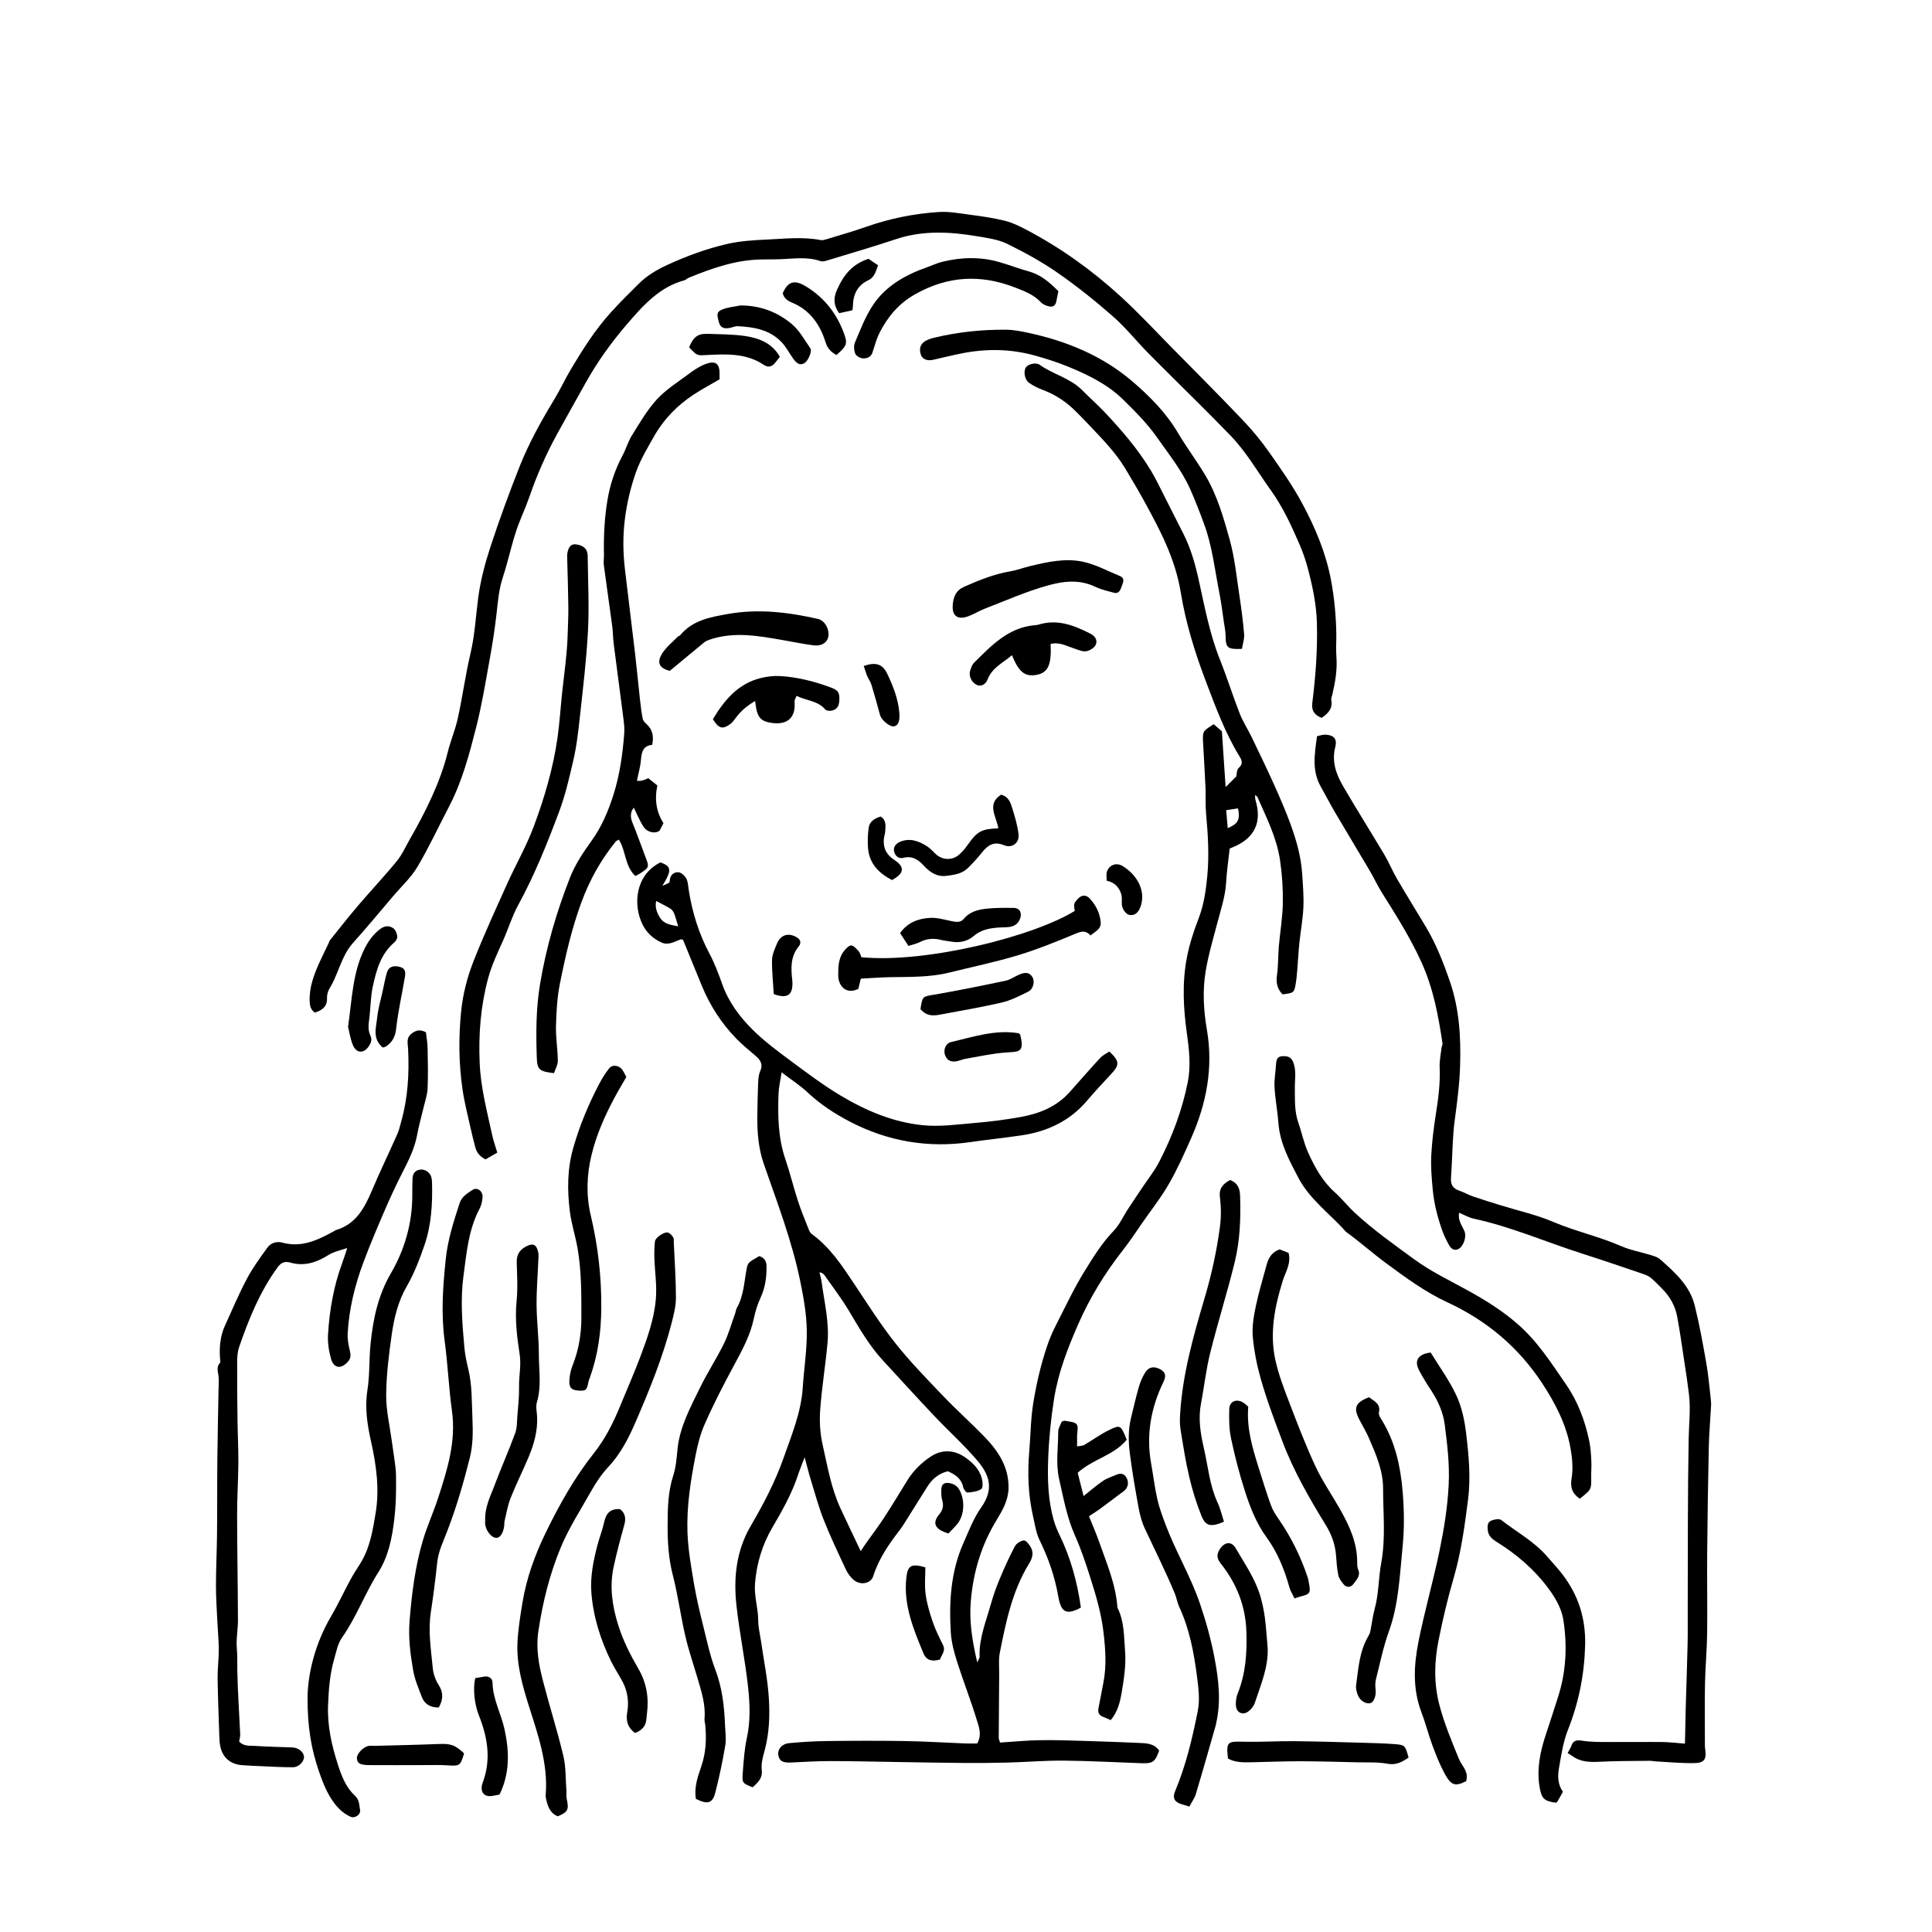 <?xml version="1.0" encoding="UTF-8"?><svg id="Warstwa_1" xmlns="http://www.w3.org/2000/svg" viewBox="0 0 432 432"><defs><style>.cls-1{stroke-width:0px;}</style></defs><path class="cls-1" d="m218.51,371.73c.32-.73.54-1,.53-1.26-.16-4.14,1.44-7.91,2.52-11.79.53-1.9,1.2-3.77,1.96-5.59,1.03-2.48,2.14-4.93,3.39-7.3.35-.66,1.31-1.29,2.03-1.34.49-.04,1.18.89,1.55,1.52.72,1.24.32,2.52-.37,3.63-3.79,6.15-5.2,13.09-6.57,20.02-.3,1.52-.11,3.14-.13,4.72-.04,4.74-.08,9.48-.1,14.22,0,.29.15.58.29,1.08,3-.19,5.98-.49,8.97-.53,3.5-.06,7,.08,10.5.18,3.88.11,7.77.27,11.65.43,1.68.07,3.38.13,4.46,1.73-.92,2.52-1.41,2.89-3.9,2.81-5.81-.2-11.62-.53-17.43-.58-4.13-.04-8.26.32-12.39.43-3.38.09-6.77.12-10.16.09-5.08-.04-10.16-.14-15.24-.22-4.78-.07-9.57-.2-14.35-.2-2.94,0-5.88.18-8.82.32-1.9.09-2.66-.33-2.87-1.7-.19-1.25.77-2.47,2.42-2.63,2.85-.27,5.72-.44,8.58-.47,5.73-.07,11.47-.09,17.2,0,4.53.07,9.06.36,13.6.54.93.04,1.87,0,2.69,0,1.1-2.01.35-3.76-.13-5.33-1.31-4.32-2.98-8.53-4.35-12.84-.69-2.17-1.31-4.44-1.44-6.7-.41-6.79,0-13.56,2.8-19.88,1.2-2.7,2.23-5.49,3.98-7.99,2.5-3.57,2.43-6.65-.77-10.43-3.01-3.55-6.51-6.68-9.72-10.08-3.88-4.1-7.67-8.28-11.5-12.43-3.08-3.34-5.3-7.26-7.61-11.13-1.63-2.72-3.58-5.25-5.4-7.86-.21-.31-.49-.57-1.15-.69.16.71.38,1.41.48,2.12.6,4.54,1.75,9.05,1.33,13.67-.46,5.04-1.29,10.05-1.65,15.1-.18,2.58,0,5.28.58,7.8,1.07,4.71,1.87,9.52,3.9,13.96,1.45,3.16,2.98,6.29,4.59,9.7.52-.77.87-1.33,1.26-1.87,1.33-1.88,2.73-3.7,3.98-5.63,1.78-2.73,3.46-5.52,5.17-8.29,1.36-2.2,3.16-3.98,5.31-5.39,2.44-1.6,5.2-1.47,7.59.19,1.74,1.21,3.21,2.64,3.77,4.72.21.77.29,2.11-.12,2.39-.84.57-2.04.7-3.11.78-.29.02-.84-.74-.94-1.21-.41-1.97-1.85-2.84-3.42-3.55-2.04.5-3.48,1.7-4.54,3.37-1.49,2.34-2.95,4.71-4.43,7.06-.59.93-1.15,1.89-1.82,2.76-2.44,3.15-4.67,6.4-5.9,10.27-.54,1.71-2.92,2.11-4.41.81-.7-.61-1.3-1.44-1.7-2.28-1.72-3.67-3.46-7.33-4.95-11.09-1.16-2.92-1.97-5.97-2.9-8.98-.46-1.48-.82-2.98-1.38-5.04-.64,1.7-1.11,2.82-1.49,3.98-1.37,4.17-3.52,7.94-5.72,11.71-2.26,3.87-3.54,8.05-3.89,12.58-.22,2.81.71,5.43.72,8.18,0,1.57.4,3.14.63,4.71.6,4.15,1.45,8.28,1.73,12.44.27,4.02.14,8.09-.95,12.06-.38,1.37-.78,2.85-.62,4.22.23,1.95-.91,2.86-2.03,3.92-2.27-.89-2.4-.97-2.21-3.33.2-2.56.35-5.15.9-7.64.83-3.8.7-7.62.29-11.38-.66-6.14-1.94-12.22-2.61-18.36-.67-6.17-.05-12.19,3.2-17.75,2.84-4.86,5.47-9.87,7.34-15.19,1.81-5.13,3.93-10.2,4.29-15.75.28-4.27.97-8.55.9-12.81-.06-3.71-.74-7.44-1.49-11.09-1.85-8.95-5.13-17.48-8.12-26.09-1.17-3.37-1.49-6.98-1.45-10.57.03-2.55.08-5.09.19-7.64.04-.86.11-1.78.46-2.55.7-1.57,0-2.53-1.11-3.48-1.45-1.23-2.93-2.44-4.25-3.8-3.35-3.44-5.91-7.43-7.73-11.88-1.4-3.42-2.8-6.83-4.17-10.19-.27-.05-.43-.14-.55-.1-1.4.51-2.75,1.41-4.33.67-1.87-.87-3.32-2.23-4.21-4.07-2.07-4.29-1.69-10.91,4.02-13.82,2.48.87,2.62,1.73.45,5.24.79-.36,1.23-.46,1.51-.73.19-.18.14-.6.21-.91.25-1.04,1.15-1.51,1.97-1.38.63.1,1.36.81,1.68,1.43.38.75.39,1.7.53,2.56.79,4.98,2.25,9.73,4.64,14.21,1.15,2.17,2.03,4.5,2.85,6.82,1.42,4,3.91,7.32,6.84,10.22,2.64,2.62,5.69,4.85,8.69,7.08,3.57,2.65,7.15,5.34,10.97,7.62,5.63,3.36,11.7,5.93,18.26,6.6,3.76.39,7.63-.14,11.43-.47,3.56-.3,7.12-.74,10.64-1.38,4.13-.75,7.95-2.3,10.85-5.55,2.27-2.55,4.51-5.13,6.83-7.64.56-.61,1.38-.98,2.04-1.44,2.3,2.14,2.33,2.99.43,5.02-1.84,1.97-3.68,3.94-5.42,5.99-3.85,4.54-8.85,6.88-14.62,7.74-3.78.56-7.59.95-11.37,1.5-9.53,1.4-18.58-.15-27.07-4.58-3.34-1.75-6.54-3.82-9.34-6.45-1.71-1.6-3.71-2.89-5.89-4.56-.28,1.89-.64,3.35-.69,4.83-.17,4.93-.1,9.83,1.53,14.59,1.05,3.08,1.81,6.26,2.82,9.36.71,2.18,1.6,4.31,2.44,6.44.14.35.37.73.66.95,4.07,2.95,6.76,7.06,9.49,11.16,2.99,4.49,5.88,9.06,9.22,13.28,3.25,4.1,6.93,7.87,10.55,11.66,3.07,3.22,6.41,6.18,9.5,9.39,3.03,3.16,5.33,6.73,5.22,11.39-.07,2.67-1.34,4.89-2.65,7.03-3.41,5.59-5.22,11.59-5.78,18.13-.39,4.53.29,8.82,1.43,13.71Zm-66.87-164.6c-.35-1.15-.58-2.08-.93-2.95-.16-.4-.49-.81-.86-1.03-.99-.61-2.04-1.11-3.13-1.69-.28,1.34.08,2.48.83,3.69.94,1.51,2.38,1.64,4.09,1.98Z"/><path class="cls-1" d="m295.5,160.5q-2.37-.89-2.08-3.21c.75-6,1.21-12.02,1.04-18.07-.12-4.15-.98-8.18-2.04-12.17-.47-1.75-1.05-3.49-1.77-5.15-1.83-4.22-3.72-8.4-6.43-12.19-2.97-4.14-5.5-8.6-9.06-12.3-2.42-2.52-4.9-4.98-7.37-7.45-3.66-3.66-7.36-7.27-10.99-10.95-2.68-2.72-5.08-5.75-7.94-8.26-3.94-3.46-8.06-6.75-12.36-9.74-3.56-2.48-7.42-4.59-11.32-6.5-2.02-.98-4.41-1.3-6.67-1.68-6.09-1.02-12.16-1.36-18.18.65-5.12,1.71-10.31,3.21-15.47,4.79-.44.13-.98.26-1.38.12-2.95-1.03-5.95-.54-8.95-.43-1.49.06-2.98.02-4.47.06-5.66.13-10.89,1.97-16.04,4.08-.37.15-.67.49-1.04.59-5.56,1.51-9.18,5.62-12.71,9.71-3.52,4.09-6.69,8.48-9.33,13.22-2.1,3.78-4.24,7.55-6.32,11.34-2.48,4.52-4.56,9.22-6.24,14.11-.87,2.53-2.05,4.96-2.91,7.49-.83,2.47-1.43,5.03-2.14,7.54-.28.99-.55,1.97-.88,2.94-.91,2.71-1.12,5.52-1.44,8.33-.4,3.54-.97,7.07-1.61,10.58-.89,4.91-1.7,9.86-2.93,14.69-1.55,6.05-3.14,12.12-6.07,17.72-2.35,4.49-4.48,9.11-7.06,13.46-1.43,2.41-3.58,4.38-5.42,6.54-2.97,3.49-5.89,7.04-8.96,10.44-1.76,1.95-2.58,4.31-3.55,6.64-.46,1.1-.9,2.23-1.53,3.24-.53.84-.79,1.62-.76,2.64.04,1.78-1.16,2.63-2.72,3.1-.93-.64-1.12-1.5-1.16-2.51-.12-3.22,1-6.1,2.3-8.94.63-1.37,1.3-2.73,1.95-4.09.1-.22.15-.47.29-.65,2.08-2.58,4.11-5.19,6.26-7.71,2.88-3.37,5.93-6.6,8.73-10.03,1.19-1.46,1.96-3.26,2.91-4.91,3.44-5.99,6.77-12.66,8.4-19.26.64-2.62,1.73-5.14,2.3-7.77,1.05-4.8,1.7-9.69,2.83-14.47.97-4.12,1.17-8.29,1.72-12.44.51-3.82,1.51-7.63,2.71-11.3,2-6.09,4.2-12.11,6.56-18.07,2.08-5.24,4.83-10.17,7.76-15,1.32-2.17,2.37-4.5,3.68-6.68,2.66-4.46,5.43-8.86,8.93-12.72,2.02-2.23,4.15-4.35,6.29-6.46,1.82-1.8,3.97-3.08,6.32-4.16,4.35-2,8.82-3.65,13.46-4.71,2.84-.65,5.81-.84,8.73-.97,4.04-.18,8.1-.67,12.14.11.37.07.8-.03,1.17-.15,3.05-.93,6.12-1.8,9.12-2.86,5.21-1.82,10.57-2.9,16.04-3.26,2.35-.16,4.75.3,7.11.61,2.6.35,5.22.71,7.77,1.35,1.68.42,3.29,1.22,4.83,2.03,7.63,4.02,14.61,9.02,20.96,14.82,4.04,3.69,7.77,7.71,11.61,11.61,5.26,5.33,10.54,10.62,15.7,16.04,2.14,2.24,4.14,4.65,5.92,7.18,2.65,3.77,5.33,7.57,7.5,11.63,2.87,5.36,5.23,10.93,6.38,17.05.74,3.94,1.1,7.84,1.18,11.8.04,1.77-.12,3.54.02,5.32.23,2.88-.26,5.71-.92,8.51-.09.39-.29.81-.22,1.17.35,1.87-.66,2.98-2.18,4Z"/><path class="cls-1" d="m241.7,359.46c-3.37,1.82-4.46.95-5.06-2.46-.78-4.45-2.2-8.58-4.18-12.61-.79-1.6-1.04-3.48-1.45-5.25-1.11-4.84-1.28-9.71-.86-14.67.3-3.55.31-7.12.88-10.67.7-4.34,1.68-8.59,3.08-12.75.53-1.58,1.18-3.13,1.94-4.61,2.12-4.15,4.1-8.4,6.55-12.35,1.9-3.07,3.82-6.18,6.39-8.84,1.35-1.39,2.16-3.29,3.25-4.94,1.08-1.66,2.2-3.29,3.3-4.94,1.23-1.84,2.63-3.59,3.64-5.55,2.92-5.64,5.15-11.57,6.4-17.81.71-3.54.34-7.15-.16-10.69-.81-5.71-1.13-11.44-.05-17.12.57-3.03,1.55-6.01,2.66-8.89,1.19-3.09,1.62-6.29,1.93-9.52.43-4.61.15-9.21-.28-13.82-.18-1.98-.04-3.98-.13-5.97-.15-3.33-.37-6.66-.54-10-.12-2.49-.1-2.49,2.38-4.07.66.58,1.36,1.19,1.83,1.6.29,4.28.55,8.28.83,12.46.82-.82,1.5-1.5,2.4-2.39.1-.42.04-1.45.51-1.87,1.12-.98.69-1.8.13-2.71-3.16-5.17-5.23-10.84-7.38-16.46-2.49-6.53-4.58-13.24-5.7-20.14-1.23-7.56-4.72-14.11-8.33-20.66-1.3-2.37-2.69-4.69-4.08-7.01-2.14-3.56-5.05-6.5-7.87-9.5-.98-1.04-1.99-2.06-2.99-3.08-2.15-2.19-4.61-3.88-7.5-4.96-1.11-.41-2.21-.94-3.17-1.63-1-.72-1.25-2.59-.67-3.46.46-.68,2.23-1.16,3.06-.56,3.02,2.15,6.82,2.97,9.51,5.68,1.67,1.69,3.46,3.26,5.08,4.98,3.82,4.05,7.44,8.26,10.32,13.05.49.81.94,1.65,1.38,2.5,1.93,3.8,3.83,7.62,5.77,11.41,1.72,3.35,2.73,6.92,3.53,10.57,1.32,5.97,2.43,11.99,4.72,17.72,1.59,3.98,2.87,8.09,4.43,12.08.72,1.84,1.83,3.52,2.69,5.31,1.68,3.49,3.37,6.98,4.96,10.51,1.33,2.95,2.62,5.93,3.73,8.96,1.3,3.57,2.34,7.24,2.59,11.07.16,2.49.38,5,.27,7.49-.12,2.67-.63,5.31-.9,7.97-.21,2.04-.31,4.09-.48,6.13-.08.94-.15,1.88-.31,2.81-.38,2.21-.4,2.21-2.97,2.54-1.16-1.18-1.5-2.54-1.25-4.27.31-2.1.23-4.26.41-6.39.28-3.22.84-6.42.9-9.64.06-3.22-.15-6.49-.62-9.68-.74-5.04-3.05-9.58-5.08-14.19-.05-.12-.25-.18-.53-.38.05.48.04.85.14,1.18,1.43,4.78-.15,8.29-4.65,10.28-.36.16-.73.32-1.14.49-.27,2.49-.65,4.99-.79,7.49-.17,3.19-1.2,6.16-1.99,9.2-.94,3.59-2.01,7.18-2.61,10.84-.7,4.32-.45,8.68.3,13.03,1.45,8.42-.1,16.46-3.52,24.18-1.53,3.46-3.08,6.94-4.97,10.22-1.73,3.02-3.91,5.79-5.91,8.66-1.44,2.07-2.83,4.2-4.39,6.18-4.02,5.13-7.42,10.67-10.01,16.6-2.34,5.35-4.46,10.79-5.39,16.71-.7,4.49-1.15,8.99-1.31,13.48-.16,4.5-.02,9.08,1.22,13.5.34,1.22.84,2.4,1.39,3.54,2.44,5.06,3.91,10.38,4.7,16.05Zm35.12-178.71c-.8.12-1.61.25-2.64.4.12,1.42.23,2.67.34,4.01,2.33-.93,2.82-1.91,2.3-4.42Z"/><path class="cls-1" d="m326.27,271.17c-.35,1.72.67,2.87,1.2,4.16.52,1.25-.28,3.54-1.49,4.01-.95.37-1.56-.21-1.96-.92-.58-1.04-1.12-2.12-1.52-3.23-1.06-2.99-1.85-6.06-2.14-9.22-.23-2.5-.45-5.03-.33-7.52.15-3.12.55-6.23,1.03-9.32.54-3.45,1.01-6.89.85-10.4-.07-1.49.26-3,.43-4.49.03-.31.25-.62.21-.91-.92-6.19-2.06-12.31-4.67-18.09-2.49-5.51-5.71-10.59-8.91-15.68-.97-1.54-1.72-3.22-2.65-4.79-2.57-4.36-5.19-8.69-7.76-13.05-1.13-1.92-2.14-3.9-3.24-5.84-2.04-3.59-1.36-7.35-.83-11.27.64-.12,1.25-.36,1.84-.34,1.91.08,2.71.93,2.24,2.76-.82,3.19.16,6.01,1.68,8.64,3.02,5.2,6.23,10.29,9.31,15.46,1.02,1.71,1.77,3.58,2.77,5.3,2.11,3.62,4.32,7.18,6.47,10.77,2.33,3.89,3.96,8.08,5.43,12.36,2.1,6.12,2.44,12.39,2.25,18.78-.12,4.15-.68,8.22-1.22,12.31-.46,3.45-.47,6.96-.68,10.45-.05.79-.1,1.57-.14,2.36-.09,1.52.51,2.32,1.92,2.8,1.03.35,1.98.92,3.01,1.27,2.1.72,4.21,1.36,6.33,2.02,3.86,1.2,7.86,2.07,11.56,3.65,4.96,2.12,10.25,3.26,15.19,5.42,2.16.94,4.55,1.36,6.82,2.06.67.21,1.41.44,1.92.89,3.29,2.91,6.64,5.86,7.75,10.33,1.05,4.22,1.82,8.51,2.58,12.8.45,2.55.67,5.13.97,7.71.07.63.14,1.27.11,1.9-.16,3.08-.44,6.15-.51,9.23-.17,7.95-.29,15.9-.36,23.86-.05,5.97.07,11.94-.01,17.91-.05,3.73-.41,7.46-.48,11.19-.09,4.54-.02,9.08-.02,13.62,0,.24,0,.48.03.71.41,2.58-.08,3.39-2.59,3.41-2.86.03-5.72-.25-8.58-.4-.39-.02-.78-.13-1.18-.12-3.82.05-7.64.02-11.45.22-2.14.11-4.12,0-5.9-1.3-.32-.23-.67-.43-1.03-.66.37-.69.65-1.07.8-1.51.4-1.18,1.04-1.47,2.36-1.26,2,.33,4.08.3,6.12.31,3.98.03,7.96-.04,11.94,0,1.56.02,3.12.22,5.02.36.06-2.8.1-5.32.17-7.83.13-4.75.31-9.5.42-14.25.06-2.54.02-5.09.03-7.63.04-12.82-.02-25.64.21-38.46.06-3.31.47-6.62.07-9.93-.28-2.36-.64-4.7-1-7.05-.52-3.45-1-6.92-1.64-10.35-.46-2.45-1.68-4.57-3.47-6.33-.79-.78-1.55-1.6-2.41-2.31-.47-.39-1.07-.65-1.65-.85-4.58-1.55-9.16-3.13-13.77-4.6-8.07-2.58-15.88-6-24.21-7.8-1.06-.23-2.05-.82-3.24-1.31Z"/><path class="cls-1" d="m95.24,230.82c.13,1.16.35,2.34.37,3.52.06,3.02.14,6.05,0,9.06-.07,1.47-.59,2.92-.93,4.37-.46,1.99-1.04,3.96-1.4,5.97-.57,3.1-1.96,5.83-3.37,8.59-1.43,2.8-2.75,5.66-3.99,8.55-1.63,3.78-3.24,7.58-4.68,11.44-1.91,5.13-3.21,10.42-3.5,15.91-.06,1.24.19,2.52.47,3.74.21.91.31,1.65-.36,2.44-1.55,1.8-3.22,1.62-3.85-.64-.48-1.73-.76-3.6-.65-5.39.33-5.39,1.24-10.7,3.11-15.8.4-1.09.75-2.2,1.19-3.52-1.52.51-2.97.78-4.37,1.66-2.5,1.57-5.3,2.49-8.34,1.6-1.26-.37-2.11.01-2.85,1.03-3.97,5.44-6.47,11.59-8.63,17.89-.35,1.03-.42,2.19-.43,3.28-.02,4.38.02,8.75.08,13.13.04,3.15.21,6.3.19,9.45-.03,3.88-.29,7.76-.28,11.65.01,7.85.16,15.7.19,23.54,0,2.11-.45,4.25-.25,6.33.15,1.58.08,3.11.1,4.67.08,4.83.43,9.65.65,14.48.02.54-.14,1.08-.23,1.65,1.03,1.12,2.4.89,3.61.97,2.76.19,5.52.23,8.29.34,1.31.05,2.49.98,2.59,2.02.1,1.08-1.13,2.41-2.48,2.41-2.3.01-4.6-.13-6.9-.23-1.5-.06-3.01-.12-4.51-.24-2.68-.23-4.37-1.76-4.86-4.39-.12-.62-.15-1.27-.17-1.91-.14-4.37-.33-8.73-.39-13.1-.03-2.13.27-4.26.26-6.39,0-2.13-.22-4.25-.32-6.37-.12-2.62-.31-5.24-.31-7.87,0-3.89.2-7.78.24-11.67.06-5.56.01-11.13.07-16.69.05-5.12.18-10.24.26-15.36.02-1.18.15-2.39-.04-3.53-.17-.98-.39-1.82.37-2.67.18-.2.02-.73,0-1.1-.16-2.47.05-4.89,1.09-7.17,1.61-3.54,3.12-7.13,4.94-10.56,1.28-2.42,2.93-4.66,4.54-6.9.79-1.1,2.08-1.51,3.4-1.15,4.39,1.19,8.05-.65,11.69-2.66.07-.04.13-.1.2-.13,4.43-1.29,6.39-4.8,8.04-8.7,1.82-4.3,3.86-8.51,5.75-12.78.41-.91.62-1.91.89-2.88,1.48-5.25,1.78-10.62,1.53-16.02-.07-1.46-.56-2.7,1-3.74.92-.61,1.68-.78,2.97-.14Z"/><path class="cls-1" d="m142.07,195.89c-2.4-2.27-2.07-5.57-3.69-8.15-.24.15-.55.24-.72.45-3.32,4.1-5.84,8.62-7.66,13.58-2.18,5.91-3.57,12.02-4.8,18.16-.62,3.09-.8,6.31-.88,9.47-.07,2.59.39,5.2.41,7.8,0,.94-.57,1.89-.86,2.76-3.21-.38-3.75-.74-3.84-3.43-.19-5.53-.19-11.04.74-16.56,1.37-8.17,3.67-16.06,6.68-23.73,1.14-2.91,2.94-5.63,4.79-8.19,2.33-3.22,3.81-6.77,4.98-10.49,1.37-4.41,2.01-8.96,2.36-13.54.08-1.08-.03-2.18-.17-3.26-.71-5.6-1.47-11.19-2.18-16.79-.17-1.32-.16-2.65-.33-3.97-.61-4.55-1.28-9.09-1.88-13.64-.1-.78.05-1.58.03-2.37-.09-4.11.11-8.23.8-12.27.58-3.43,1.69-6.76,3.35-9.87.78-1.45,1.23-3.1,2.1-4.49,1.72-2.76,3.37-5.64,5.54-8.02,2-2.19,4.61-3.82,7.02-5.62,1.14-.85,2.34-1.69,3.64-2.22,2.57-1.04,3.42-.16,3.4,2.12,0,.47,0,.94,0,1.19-2.03,1.19-3.97,2.22-5.8,3.42-3.67,2.42-6.67,5.47-8.86,9.35-1.48,2.62-3.05,5.22-4.05,8.05-1.18,3.35-1.99,6.8-2.45,10.35-.49,3.79-.44,7.54,0,11.31.74,6.29,1.53,12.58,2.27,18.88.39,3.37.71,6.75,1.08,10.12.16,1.48.34,2.95.62,4.41.08.43.46.85.81,1.16,1.41,1.24,1.71,2.77,1.31,4.7-1.91.14-2.37,1.46-2.5,3.23-.12,1.61-.59,3.18-.9,4.78q.99.2,2.52-.57c.67.54,1.39,1.12,2.04,1.63q-1.01,4.74,1.37,8.43c-.29.56-.62,1.18-.88,1.69-1.08.76-2.84.33-3.65-.98-.82-1.33-1.42-2.79-2.11-4.18-.76.96-.84,2.05-.3,3.35,1.02,2.48,1.89,5.02,2.85,7.52.94,2.44.96,2.44-1.14,3.84-.26.18-.56.31-1.05.57Z"/><path class="cls-1" d="m68.77,379.26c.13-5.21,1.69-11.76,5.24-17.81,1.53-2.6,2.79-5.35,4.23-8.01.67-1.25,1.43-2.46,2.2-3.65,2.26-3.51,2.91-7.54,3.56-11.51.88-5.36.15-10.64-1.03-15.94-.84-3.74-1.44-7.56-.81-11.52.54-3.43.35-6.96.71-10.43.56-5.47,1.66-10.73,4.52-15.65,3.1-5.33,4.81-11.22,4.8-17.49,0-1.28,0-2.55.06-3.83.06-1.09.66-1.79,1.78-1.9,1.03-.1,2.1.64,2.39,1.61.11.38.17.78.18,1.18.13,4.79-.12,9.56-1.69,14.11-1.08,3.14-2.28,6.29-3.93,9.15-1.97,3.41-2.85,7.08-3.39,10.84-.64,4.48-1.2,9.01-1.24,13.52-.03,3.45.81,6.91,1.27,10.36.26,1.96.59,3.91.82,5.88.12,1.02.12,2.07.12,3.1,0,1.41,0,2.83-.06,4.24-.06,1.38-.17,2.77-.33,4.15-.48,4.18-1.33,8.39-3.57,11.9-3.02,4.74-4.91,10.06-8.16,14.66-.92,1.3-1.22,3.06-1.69,4.65-.98,3.36-1.25,6.8-1.39,10.31-.19,4.63.77,8.98,2.16,13.28.82,2.54,1.78,5.16,3.82,7.03,1.04.95.97,2.13,1.17,3.23.19,1.02-1.14,1.95-2.14,1.5-.91-.41-1.79-1.02-2.5-1.73-2.3-2.32-3.49-5.34-4.52-8.32-1.7-4.88-2.64-9.96-2.58-16.91Z"/><path class="cls-1" d="m111.22,257.72c-1.18.67-1.92,1.1-2.66,1.52-1.22-.61-1.96-1.49-2.28-2.7-.36-1.37-.71-2.75-1.02-4.14-.64-2.93-1.41-5.84-1.84-8.8-.83-5.75-.9-11.52-.32-17.34.4-4,1.38-7.78,2.82-11.43,2.29-5.8,4.9-11.48,7.46-17.17,1.95-4.33,4.34-8.48,5.99-12.91,2.38-6.39,4.31-12.95,5.28-19.73.49-3.43.7-6.91,1.07-10.36.45-4.16,1.07-8.3,1.2-12.49.07-2.23.19-4.45.16-6.68-.04-3.65-.17-7.3-.26-10.95,0-.16,0-.32,0-.48.16-1.61.8-2.43,1.81-2.35,1.77.15,2.77,1.02,2.78,2.57.06,5.55.35,11.11.07,16.64-.33,6.42-1.1,12.82-1.8,19.21-.37,3.39-.75,6.8-1.53,10.1-.87,3.72-1.71,7.44-3.06,11.07-2.69,7.21-5.53,14.32-9.23,21.09-1.36,2.49-2.19,5.27-3.35,7.87-1.26,2.82-2.6,5.6-3.4,8.62-1.65,6.2-2.13,12.43-1.85,18.87.24,5.53,1.64,10.73,2.79,16.04.28,1.28.73,2.53,1.14,3.91Z"/><path class="cls-1" d="m124.71,406.13c-1.78-.74-2.27-2.33-2.63-3.99-.07-.31-.07-.64-.05-.95.51-6.84-1.69-13.16-3.71-19.53-1.49-4.7-2.86-9.47-2.61-14.46.15-2.99.64-5.98,1.13-8.95.91-5.44,2.77-10.59,5.18-15.53,3.05-6.26,6.43-12.32,10.78-17.8,2.59-3.26,4.4-6.92,5.97-10.78,1.44-3.51,2.98-6.99,4.32-10.54,1.62-4.3,3.2-8.65,3.57-13.25.24-2.98-.24-6.01-.34-9.03-.04-1.25,0-2.51.13-3.75.09-.85,2.12-2.22,2.92-1.96.46.15.88.63,1.16,1.06.19.3.11.77.13,1.17.18,4.11.48,8.22.48,12.33,0,1.87-.48,3.77-.95,5.6-1.98,7.72-4.99,15.09-8.15,22.38-1.54,3.54-3.33,7-6.06,9.91-1.5,1.61-2.76,3.5-3.84,5.43-2.33,4.15-4.94,8.14-6.77,12.57-2.51,6.05-4.04,12.3-5,18.76-.57,3.83.11,7.44,1.04,11.04,1.45,5.6,3.21,11.12,4.55,16.74.6,2.5.49,5.18.69,7.77.05.63-.07,1.28.07,1.88.53,2.37.26,2.95-2,3.88Z"/><path class="cls-1" d="m353.24,335.13c-1.67-1.19-2.17-2.47-1.83-4.54.37-2.2.15-4.59-.25-6.82-.95-5.32-3.41-10.04-6.36-14.52-5.3-8.05-12.38-13.97-21.12-18.03-4.97-2.3-9.36-5.53-13.77-8.78-2.93-2.16-5.64-4.57-8.56-6.72-.13-.09-.28-.16-.39-.28-3.55-4.02-8.08-7.21-10.63-12.06-2.02-3.86-4.13-7.71-4.47-12.23-.2-2.68-.72-5.33-.87-8.01-.1-1.73.24-3.48.34-5.22.06-.99.32-1.74,1.48-1.76,1-.02,1.83.11,2.31,1.25.81,1.94.39,3.92.41,5.89.03,2.59-.11,5.19.77,7.71.78,2.21,1.23,4.56,2.19,6.68,1.49,3.3,3.23,6.47,6.02,8.96,1.54,1.37,2.81,3.02,4.32,4.43,4.18,3.89,8.84,7.18,13.44,10.54,3.73,2.72,7.89,4.7,11.92,6.92,3.93,2.17,7.74,4.53,11.2,7.56,4.46,3.9,7.52,8.74,10.79,13.48,2.64,3.82,4.25,8.15,5.19,12.69.3,1.46.38,2.98.46,4.48.06,1.19-.06,2.39-.04,3.58.05,2.73.06,2.73-2.57,4.8Z"/><path class="cls-1" d="m169.74,280.85c1.11.36,1.64,1.07,1.66,2.3.03,2.42-.28,4.72-1.31,6.96-.68,1.47-1.19,3.07-1.52,4.66-.8,3.86-2.69,7.27-4.52,10.66-2.33,4.33-4.59,8.69-6.55,13.18-.94,2.16-1.52,4.51-1.97,6.83-1.11,5.67-2.01,11.41-1.81,17.2.14,3.94.85,7.87,1.51,11.77.56,3.28,1.36,6.52,2.16,9.76.76,3.06,1.42,6.18,2.54,9.11,1.52,4,2.02,8.11,2.18,12.31.06,1.58.31,3.2.06,4.73-.59,3.51-1.33,7-2.21,10.46-.63,2.47-1.7,2.77-4.35,1.46-.45-2.55.41-4.96,1.22-7.33,1.02-3.01,1.16-6.05.87-9.15-.04-.47-.21-.95-.17-1.41.29-3.26-.74-6.28-1.63-9.33-.91-3.1-1.97-6.17-2.69-9.32-1.03-4.46-1.62-9.03-2.76-13.46-.95-3.66-1.18-7.34-1.17-11.05.01-3.79.06-7.59,1.27-11.29.6-1.85.75-3.88.94-5.84.49-4.96,2.83-9.24,4.94-13.58,1.66-3.42,3.76-6.63,5.44-10.04,1.07-2.18,1.71-4.56,2.54-6.85.13-.37.16-.8.35-1.14,1.54-2.69,1.62-5.74,2.18-8.67.26-1.38.34-1.52,2.81-2.9Z"/><path class="cls-1" d="m98.13,381.8c-1.88.03-3.2-.73-3.83-2.4-.73-1.93-1.56-3.86-1.91-5.87-.63-3.65-1.11-7.32-.81-11.07.49-6.11,1.24-12.17,2.99-18.06.95-3.19,2.35-6.24,3.38-9.41,2.06-6.33,4.07-12.66,3.11-19.52-.72-5.18-.93-10.43-1.63-15.61-.83-6.11-.4-12.12.23-18.22.45-4.43,1.77-8.48,3.11-12.61.49-1.5,1.78-2.23,2.94-2.99,1-.65,2.29.33,2.19,1.63-.06.86-.23,1.78-.63,2.53-2.53,4.74-2.94,9.96-3.64,15.14-.71,5.32-.27,10.61.2,15.89.15,1.65.49,3.28.88,4.89.89,3.67.76,7.41.93,11.12.13,2.94.13,5.87-.6,8.77-1.4,5.6-3.01,11.12-5.1,16.52-.85,2.2-1.91,4.34-2.18,6.87-.39,3.69-.86,7.41-1.42,11.08-.65,4.26.04,8.36.43,12.51.12,1.3.61,2.68,1.31,3.77,1.08,1.68,1.05,3.2.04,5.03Z"/><path class="cls-1" d="m277.71,145.09c-3.27.14-3.63-.23-3.66-2.88-.01-1.02-.23-2.04-.38-3.06-.32-2.18-.58-4.37-1.01-6.53-1.03-5.2-1.59-10.52-3.45-15.53-.96-2.59-1.95-5.18-3.08-7.71-1.89-4.24-4.8-7.83-7.44-11.6-2.16-3.09-4.81-5.73-7.47-8.35-3.5-3.46-7.87-5.59-12.35-7.43-2.49-1.02-5.08-1.85-7.69-2.56-5.3-1.44-10.67-1.5-16.05-.44-2.18.43-4.34.97-6.51,1.46-1.24.28-2.31-.13-2.66-1.01-.5-1.29-.24-2.46.84-3.13.59-.37,1.29-.61,1.97-.78,5.37-1.3,10.83-1.88,16.34-1.81,1.58.02,3.17.34,4.72.67,8.6,1.83,16.62,5.12,23.32,10.84,3.89,3.32,7.56,7,10.23,11.53,1.89,3.2,4.14,6.18,6.05,9.37,2.7,4.51,4.16,9.57,5.54,14.56,1.14,4.1,1.54,8.41,2.19,12.64.43,2.82.8,5.65,1.03,8.5.08,1.04-.31,2.12-.49,3.25Z"/><path class="cls-1" d="m265.94,403.95c-.89-.27-1.34-.4-1.79-.54-1.52-.47-2.02-1.39-1.41-2.85,2.44-5.81,3.89-11.92,5.1-18.06.48-2.42.14-5.08-.18-7.58-.69-5.36-1.68-10.67-3.99-15.64-.43-.92-.57-1.97-.96-2.91-2.06-4.97-4.48-9.77-6.75-14.64-.66-1.42-1.07-3-1.36-4.55-.74-4.04-1.44-8.09-1.96-12.16-.34-2.65-.39-5.34.26-7.98.56-2.31,1.09-4.63,1.75-6.91.33-1.13.8-2.26,1.43-3.25.63-1.01,1.6-1.43,2.89-.92,1.49.59,1.92,1.5,1.23,2.93-2.85,5.85-3.97,11.97-2.79,18.43.48,2.66.79,5.35,1.39,7.98.46,1.99,1.19,3.92,1.91,5.83,2.25,5.93,5.54,11.39,7.6,17.44,1.37,4,2.48,8.05,3.26,12.15.92,4.81,1.5,9.75.35,14.67-.02.08-.01.16-.03.24-1.49,5.18-2.95,10.37-4.5,15.53-.28.95-.92,1.79-1.44,2.78Z"/><path class="cls-1" d="m319.91,302.44c1.92,3.15,4.2,6.25,5.78,9.67,1.2,2.61,1.81,5.59,2.15,8.46.58,4.88,1.05,9.82.42,14.75-.76,5.94-1.56,11.86-3.25,17.64-1.32,4.52-2.4,9.13-3.33,13.75-.97,4.83-1.11,9.64.18,14.56,1.1,4.17,2.75,8.08,4.35,12.02.59,1.43,1.95,2.55,1.75,4.31-.03.23-.07.46-.1.67-2.47,1.24-3.38,1.01-4.86-1.73-1.08-2.01-1.93-4.16-2.72-6.31-.9-2.42-1.52-4.94-2.44-7.35-2.02-5.27-1.7-10.66-.63-15.97,1.34-6.68,3.23-13.24,4.62-19.91,1.03-4.95,1.85-9.93,2.1-15.03.22-4.54-.31-8.97-.88-13.4-.35-2.73-1.49-5.34-3.06-7.7-.92-1.38-1.79-2.82-2.59-4.28-1.26-2.3-.43-3.78,2.5-4.16Z"/><path class="cls-1" d="m240.97,329.31c.38,1.5.82,3.25,1.32,5.21,1.61-1.27,2.91-2.42,4.33-3.38.9-.61,1.98-.95,2.99-1.38.91-.39,1.72-.33,2.26.62.6,1.06.4,2.22-.51,2.99-.24.21-.52.37-.78.56-1.59,1.19-3.16,2.39-4.76,3.56-.69.51-1.43.95-2.32,1.54.76,1.92,1.61,3.85,2.31,5.84,1.68,4.77,3.7,9.45,4.05,14.6,1.56,3.07,1.45,6.48,1.71,9.74.24,3.02-.24,6.15-.75,9.17-.36,2.13-.86,4.35-2.46,6.24-.55-.24-1.11-.5-1.68-.72-.87-.33-1.25-.92-1.07-1.86.38-1.93.74-3.86,1.11-5.78.73-3.72.47-7.44.04-11.16-.49-4.34-1.74-8.51-3.06-12.64-.98-3.09-2.02-6.17-3.34-9.12-1.79-4.03-2.55-8.31-3.52-12.55-.82-3.54-.21-7.1-.22-10.66,0-.8.55-1.6.79-2.26.39-.11.55-.22.69-.19.91.22,2.14.2,2.64.79.45.53.09,1.73.1,2.64,0,.7,0,1.39,0,2.31.71-.13,1.21-.11,1.56-.31,1.91-1.11,3.71-2.45,5.7-3.4,2.38-1.13,2.52-1.11,3.84,2.21-2.79,3.47-7.42,4.23-10.98,7.4Z"/><path class="cls-1" d="m286.1,279.36c.6.24,1.32.52,2.03.79.62,2.38-.69,4.26-1.31,6.25-1.8,5.79-2.96,11.67-1.65,17.69.71,3.23,1.91,6.37,3.1,9.47,1.84,4.8,3.68,9.62,5.85,14.27,1.56,3.35,3.69,6.42,5.52,9.65,2.04,3.61,3.78,7.33,3.83,11.6,0,.63-.02,1.33.22,1.88.62,1.42-.43,2.3-1.05,3.21-.51.75-1.53.95-2.25.04-.47-.6-1-1.28-1.14-2-.3-1.47-.41-3-.52-4.5-.19-2.42-.99-4.59-2.27-6.67-3.68-6.02-7.21-12.09-9.72-18.77-1.73-4.6-3.48-9.19-4.82-13.92-.88-3.1-1.52-6.31-1.8-9.51-.19-2.25.23-4.61.7-6.85.64-3.1,1.59-6.14,2.41-9.2.41-1.52,1.14-2.79,2.88-3.43Z"/><path class="cls-1" d="m273.67,340.26c-2.9,1.26-4.1,1-5.03-1.33-1.11-2.79-2.02-5.68-2.7-8.6-.84-3.55-1.4-7.17-1.98-10.77-.19-1.16-.15-2.38-.07-3.56.56-8.82,2.95-17.26,5.44-25.67,1.56-5.26,2.73-10.58,3.45-16,.29-2.17.27-4.44,0-6.62-.27-2.1.8-3.03,2.27-3.86,1.71.67,2.18,1.84,2.24,3.56.16,4.95-.01,9.9-1.18,14.7-1.66,6.84-3.8,13.55-5.5,20.38-.94,3.76-1.36,7.65-2.08,11.46-.64,3.36-.08,6.64.66,9.88.93,4.01,1.26,8.18,2.99,12,.23.5.45,1.01.62,1.54.31.93.57,1.88.88,2.9Z"/><path class="cls-1" d="m140.05,240.82c-.99,1.73-1.89,3.2-2.69,4.71-2.17,4.08-4.05,8.34-5.11,12.8-1.04,4.37-1.23,8.91-.16,13.41,1.62,6.81,2.41,13.69,2.36,20.73-.04,5.41-.75,10.59-2.58,15.64-.11.3-.24.59-.3.9-.35,1.88-.59,2.07-2.4,1.91-1.38-.12-1.95-.66-1.86-2.22.06-1.17.32-2.38.75-3.47,1.38-3.46,1.94-7.04,1.94-10.72,0-5.15.03-10.32-.86-15.42-.48-2.73-1.36-5.41-1.71-8.15-.61-4.77-.6-9.54.75-14.26,1.43-5.02,3.42-9.79,5.84-14.39.62-1.17,1.33-2.32,2.15-3.36.76-.96,2.29-.76,3.01.32.39.58.68,1.24.87,1.58Z"/><path class="cls-1" d="m349.48,400.64c-.42.76-.8,1.45-1.2,2.14-.08.13-.23.21-.35.32-2.68-.39-3.22-.9-3.66-3.45-.71-4.09.12-7.99,1.4-11.85.94-2.85,1.88-5.7,2.78-8.57,1.75-5.56,2.01-11.23,1.13-16.95-.42-2.72-1.85-5.08-3.44-7.22-3.11-4.18-7.05-7.53-11.48-10.29-1.05-.65-1.88-1.34-2.01-2.74-.08-.92,0-1.68.79-2.01.67-.27,1.77-.5,2.22-.15,3.44,2.67,7.35,4.78,10.25,8.13,1.13,1.31,2.33,2.57,3.38,3.93,3.61,4.69,5.3,9.85,5.15,15.93-.17,6.63-1.43,12.85-3.86,18.98-1.06,2.69-1.49,5.65-1.99,8.53-.31,1.79-.28,3.66.89,5.28Z"/><path class="cls-1" d="m306.12,312.41c1.08.9,2.68,1.41,2.21,3.45-.12.5.36,1.2.69,1.74,2.96,4.87,4.13,10.25,4.61,15.85.36,4.21.4,8.44-.02,12.6-.64,6.29-.85,12.66-3.05,18.74-1.26,3.49-2,7.17-2.91,10.78-.18.73-.14,1.55-.06,2.31.13,1.21-.33,2.62-1.07,2.91-.9.35-2.32-.39-2.85-1.64-.3-.71-.54-1.56-.44-2.3.49-3.65.71-7.38,2.57-10.71.23-.41.49-.84.59-1.29.36-1.69.53-3.44.99-5.1.94-3.38.84-6.9,1.47-10.31,1.02-5.54.41-11.11.41-16.66,0-3.92-1.57-7.56-3.12-11.12-.6-1.38-1.37-2.7-2.08-4.03-1.52-2.8-1.06-4,2.07-5.21Z"/><path class="cls-1" d="m192.48,218.84c-.24.98-.41,1.66-.56,2.28-2.77,1.35-4.5-.72-4.49-3.04,0-1.98.02-4.02,1.51-5.69,1.09-1.22,1.51-1.33,2.62-.17.22.23.46.46.61.73.19.34.3.73.44,1.09,14.4,1.4,38.43-4.62,47.71-10.36-.05-.5-.22-1.04-.11-1.52.1-.43.47-.82.79-1.17.83-.89,1.85-.99,2.68-.07,1.37,1.49,2.28,3.27,2.44,5.31.12,1.53-1.23,2.06-2.27,2.94-1.26-1.39-2.43-.78-3.85-.19-4.1,1.7-8.25,3.38-12.5,4.66-5.01,1.5-10.16,2.57-15.24,3.83-4.35,1.08-8.79.95-13.22,1.03-2.21.04-4.41.22-6.56.33Z"/><path class="cls-1" d="m108.49,340.1c-.13-3.13,1.16-5.48,2.07-7.92,1.47-3.93,3.19-7.77,4.63-11.71.45-1.22.4-2.63.5-3.96.17-2.13.42-4.27.37-6.4-.05-2.42.52-4.78.14-7.26-.6-3.91-1.09-7.84-.69-11.86.29-2.89.11-5.83.03-8.74-.05-1.95.89-3.06,2.59-3.77.92-.38,1.58-.22,1.95.68.21.5.36,1.08.34,1.62-.13,3.65-.46,7.29-.44,10.93.02,3.73.51,7.45.51,11.18,0,3.56.62,7.14-.44,10.68-.28.93-.02,2.04.04,3.07.19,3.25-.69,6.29-1.92,9.23-1.29,3.07-2.8,6.05-4.02,9.15-.66,1.68-.93,3.52-1.37,5.28-.04.15.01.32,0,.48-.14,1.95-.95,3.22-1.95,3.08-1.17-.16-2.38-1.93-2.36-3.44,0-.24,0-.48,0-.32Z"/><path class="cls-1" d="m236.67,65.09c-.15.73-.31,1.34-.4,1.95-.2,1.26-.7,1.72-1.83,1.44-.6-.15-1.26-.43-1.67-.87-1.58-1.71-3.65-2.49-5.74-3.3-7.73-3.02-15.12-2.65-22.46,1.52-3.67,2.08-6.08,5.02-7.91,8.6-.71,1.4-1.08,2.97-1.6,4.47-.35,1.01-1.29,1.27-2.11,1.23-.61-.03-1.49-.52-1.7-1.03-.3-.74-.39-1.79-.08-2.51,1.21-2.84,2.31-5.79,4-8.33,2.86-4.32,7.25-6.78,12.06-8.48,1.18-.42,2.33-.97,3.54-1.26,4.25-1.03,8.51-1.13,12.74.1,2.2.64,4.36,1.47,6.57,2.08,2.64.73,4.6,2.43,6.57,4.4Z"/><path class="cls-1" d="m138.65,337.46c1.16.89,1.35,2.05.94,3.53-.87,3.12-1.72,6.26-2.39,9.42-.93,4.37-.31,8.64,1.01,12.88,1.09,3.51,2.72,6.73,4.56,9.89,1.79,3.08,2.36,6.47,1.89,10.01-.06.47-.1.95-.15,1.42q-.22,2.05-2.53,2.89c-1.58-1.19-2.08-2.62-1.72-4.71.39-2.22.09-4.56-1-6.65-.8-1.55-1.8-3-2.57-4.56-2.4-4.88-4.04-10.04-4.46-15.46-.28-3.59.46-7.19,1.38-10.7.44-1.68,1.1-3.31,1.47-5.01.4-1.82,1.16-3.09,3.57-2.97Z"/><path class="cls-1" d="m149.77,150.01c-2.33-.59-3.02-1.84-1.67-3.95.92-1.42,2.32-2.52,3.52-3.76.1-.1.33-.09.42-.2,2.8-3.44,6.79-4.12,10.83-4.83,6.79-1.19,13.44-.37,20.06,1.13,1.52.34,2.61,2.39,2.27,4.03-.27,1.29-1.54,2.1-3.3,1.87-2.35-.31-4.67-.79-7.01-1.2-5.39-.93-10.78-1.92-16.19-.08-.43.15-.88.33-1.23.61-2.49,2.04-4.97,4.1-7.7,6.37Z"/><path class="cls-1" d="m213.01,135.7c.08-2.28.77-3.71,2.64-4.53,3.29-1.44,6.59-2.79,10.16-3.4,1.48-.25,2.91-.79,4.37-1.15,3.96-.96,8.01-1.88,12.03-1,2.83.62,5.48,2.06,8.19,3.18,1.2.49.74,1.45.44,2.24-.3.78-.57,1.82-1.79,1.49-1.38-.37-2.8-.69-4.08-1.3-3.62-1.73-7.15-1.32-10.88-.26-4.77,1.35-9.27,3.35-13.86,5.12-1.26.49-2.42,1.23-3.69,1.7-2.32.87-3.56-.04-3.52-2.11Z"/><path class="cls-1" d="m289.46,357.42c-.42-.9-.92-1.67-1.15-2.51-1.11-3.98-2.66-7.8-5.08-11.12-2.3-3.16-3.68-6.69-4.84-10.3-1.26-3.9-2.28-7.88-3.13-11.89-.45-2.13-.46-4.4-.39-6.59.06-1.7,1.67-2.31,3.14-1.38.39.25.73.59,1.1.9-.39,4.74.91,9.13,2.28,13.51.9,2.87,1.78,5.74,2.8,8.56.42,1.15,1.13,2.22,1.83,3.24,2.77,4.02,4.89,8.36,6.42,12.99.12.38.17.78.24,1.17.42,2.24.27,2.46-2.03,3.01-.23.06-.45.15-1.19.4Z"/><path class="cls-1" d="m234.92,143.99c.23,4.61-.56,6.38-3.01,6.88-2.67.55-4.04-.49-5.64-4.37-1.95,1.71-4.41,2.73-5.44,5.42-.51,1.32-1.67,1.63-2.5,1.19-1.15-.61-1.79-2.06-1.38-3.23.21-.59.42-1.27.85-1.69,3.84-3.8,7.57-7.8,13.43-8.38.32-.03.65-.04.95-.13,4.21-1.33,7.92.13,11.6,1.99,1.15.58,1.65,1.51,1.25,2.46-.29.7-1.34,1.36-2.14,1.49-.85.14-1.83-.33-2.72-.62-1.7-.56-3.33-1.5-5.24-1.01Z"/><path class="cls-1" d="m274.58,393.2c-.43-3.67-.13-3.86,3.39-3.75,3.81.11,7.63-.16,11.44-.12,5.07.05,10.13.22,15.2.35,2.36.07,4.72.12,7.07.3,2.51.19,2.51.25,3.28,3.03-1.41.92-2.72,1.74-4.71,1.37-2.14-.41-4.39-.27-6.6-.32-4.28-.1-8.56-.23-12.84-.24-3.57,0-7.14.14-10.71.22-1.9.04-3.81.12-5.52-.82Z"/><path class="cls-1" d="m159.4,160.82c2.61-4.34,5.68-7.99,10.76-9.22,1.37-.33,2.83-.51,4.23-.43,3.99.22,7.84,1.22,11.58,2.63,1.58.6,1.81,1.23,1.69,2.98-.08,1.22-.63,1.96-1.82,2.14-.42.06-1.07,0-1.3-.27-1.68-1.99-4.21-1.96-6.43-3.05-.22.59-.48.94-.45,1.27.31,3.56-1.54,5.3-5.16,4.77-2.18-.31-3.04-1.14-3.43-3.33-.08-.46-.14-.92-.23-1.56-1.79,1.04-3.21,2.24-4.34,3.79-.37.5-.76,1.03-1.25,1.39-1.7,1.22-2.55.98-3.85-1.11Z"/><path class="cls-1" d="m283.45,368.34c.21,4.43-1.55,8.39-2.87,12.43-.23.7-.78,1.38-1.37,1.85-1.18.96-2.62.46-2.83-1.04-.13-.96.03-2.07.39-2.97,1.79-4.44,2.08-9.05,1.93-13.75-.18-5.72-2.17-10.75-5.69-15.19-.93-1.17-1.06-2.09-.19-3.37,1.04-1.54,2.56-1.72,3.48-.12,2.05,3.54,4.44,6.92,5.57,10.92.43,1.51.75,3.06.96,4.61.29,2.2.41,4.41.61,6.62Z"/><path class="cls-1" d="m223.23,185.21c-.45-2.69-2.68-5.42.63-7.52,1.63.44,2.08,1.71,2.44,2.89.61,1.95,1.21,3.94,1.45,5.95.23,1.95-1.42,3.21-3.25,2.46-2.23-.91-3.59-.06-4.9,1.6-.97,1.23-2.05,2.39-3.17,3.5-1.33,1.31-3.1,1.54-4.85,1.76-2.11.26-3.68-.84-4.99-2.26-1.28-1.38-2.59-2.28-4.59-1.78-.96.24-1.71-.27-2.03-1.24-.31-.92.16-1.84,1.2-2.3,2.22-.98,4.22-.24,6.09.94.73.46,1.32,1.15,1.96,1.75,1.5,1.41,3.75,1.49,5.31.08.7-.63,1.33-1.38,1.87-2.16,2.09-2.97,3.07-3.54,6.83-3.66Z"/><path class="cls-1" d="m77.83,229.6c.88-6.28,1.04-12.04,3.6-17.3.88-1.81,2.02-3.42,3.65-4.62.92-.68,2-.78,2.89-.1.48.36.78,1.14.86,1.77.06.43-.28,1.06-.64,1.36-3.05,2.58-4.03,6.2-4.82,9.83-.54,2.46-.49,5.04-.84,7.54-.17,1.2-.23,2.36.28,3.44.46.96.13,1.73-.36,2.45-1.16,1.71-2.83,1.56-3.59-.4-.56-1.45-.79-3.03-1.03-3.97Z"/><path class="cls-1" d="m106.26,375.24c.73-.13,1.36-.24,1.98-.34,1.08-.19,1.87.39,1.89,1.34.07,3.75,1.95,7,2.71,10.54,1.05,4.88,1.18,9.75-1.14,14.48-.68.12-1.37.32-2.07.36-1.31.07-2.07-.8-1.92-2.11.04-.39.17-.77.31-1.15,1.84-5.09.97-10.01-.96-14.85-.96-2.41-1.35-5.88-.8-8.27Z"/><path class="cls-1" d="m203.11,211.48c-.71-1.09-1.22-1.88-1.85-2.84,1.64-2.34,4.05-3.26,6.68-3.4,1.63-.09,3.3.41,4.93.75.99.2,1.93.32,2.63-.53,1.39-1.68,3.34-2.11,5.33-2.3,1.94-.19,3.91-.17,5.86-.15,1.2,0,1.81.95,1.49,2.13-.32,1.21-1.21,1.98-2.54,2.14-.79.09-1.59.06-2.38.12-1.98.16-3.86.46-5.5,1.87-1.42,1.22-3.23,1.64-5.16,1.26-.7-.14-1.43-.17-2.12-.35-1.68-.44-3.25-.32-4.82.48-.75.39-1.62.54-2.56.85Z"/><path class="cls-1" d="m205.82,225.64c.45-2.96.48-2.79,3.18-3.25,5.32-.92,10.61-1.99,15.89-3.11,1.06-.22,2-.94,3.03-1.37,1.46-.62,2.32-.42,2.93.57.59.97.23,2.68-.95,3.26-1.91.95-3.86,1.95-5.91,2.43-4.63,1.08-9.33,1.85-14.01,2.74-1.57.3-3.01.15-4.16-1.27Z"/><path class="cls-1" d="m165.56,68.3c4.4-.01,8.26,1.45,11.49,4.16,1.71,1.43,2.85,3.55,4.15,5.43.45.65-.51,2.81-1.29,3.28-.91.55-1.66.28-2.56-.99-.86-1.21-1.56-2.58-2.57-3.65-2.64-2.8-6.18-3.41-9.82-3.59-.68-.04-1.38.37-2.08.44-1.02.1-1.81-.1-2.14-1.35-.46-1.73-.54-2.28.72-2.81,1.27-.53,2.72-.63,4.08-.92Z"/><path class="cls-1" d="m103.77,392.06c-.81,2.78-.99,2.85-3.64,2.68-1.74-.12-3.49-.06-5.24-.06-4.12,0-8.24.04-12.36,0-2.06-.02-2.66-.42-2.73-1.53-.06-.96,1.39-2.53,2.61-2.75.46-.09.95,0,1.43-.02,4.67-.13,9.35-.22,14.02-.41,2.91-.12,3.81.12,5.91,2.09Z"/><path class="cls-1" d="m210.19,371.07c-1.66.49-3.02.27-3.69-1.35-2.25-5.41-4.51-10.84-3.84-16.92.31-2.77,1.05-3.24,4.25-2.34,0,1.94-.21,4.01.06,6,.28,2.1.91,4.18,1.59,6.2.61,1.78,1.47,3.49,2.3,5.18.66,1.35-.36,2.21-.67,3.22Z"/><path class="cls-1" d="m154.08,77.67c1.02-2.42,1.95-3.1,4.31-3.02,2.78.1,5.58.09,8.31.5,3.09.47,5.96,1.59,7.68,4.64-.42.53-.75.95-1.09,1.37-.71.89-1.57,1.05-2.51.42-3.88-2.61-8.27-2.43-12.62-2.2-2.24.12-2.24.25-4.07-1.72Z"/><path class="cls-1" d="m187.04,79.39c-1.31-.72-2.03-1.51-2.49-3-1.22-3.89-3.51-7.12-7.49-8.74-1.05-.43-1.76-1.01-2.04-2.07,1.28-3.03,3-2.9,5.32-1.46,3.91,2.42,6.62,5.82,8.25,10.1.99,2.59.88,3.02-1.55,5.16Z"/><path class="cls-1" d="m85.58,234.23c-2.39-2.01-1.46-4.47-1.24-6.71.2-1.96.78-3.88,1.2-5.81.3-1.38.56-2.77.94-4.13.36-1.31,1.29-1.75,2.72-1.43,1.19.26,1.58.85,1.35,2.24-.66,3.9-1.54,7.78-1.98,11.7-.2,1.79-.89,2.96-2.25,3.9-.18.13-.44.15-.74.24Z"/><path class="cls-1" d="m228.1,231.3c1.08,4.17-.33,3.83-3.17,4.04-3.05.22-6.07.9-9.1,1.42-.69.12-1.35.46-2.05.56-1.34.2-2.17-.36-2.52-1.57-.31-1.06.22-2.46,1.31-2.72,4.99-1.16,9.92-2.86,15.17-2,.07.01.12.09.35.27Z"/><path class="cls-1" d="m193.14,148.91c2.71-.93,4.21-.44,5.26,1.77,1.32,2.78,2.46,5.65,2.7,8.78.14,1.83-.28,2.84-1.26,2.96-.96.11-2.77-1.45-3.06-2.53-.61-2.29-1.25-4.56-1.94-6.82-.2-.67-.66-1.25-.93-1.91-.29-.69-.49-1.42-.78-2.26Z"/><path class="cls-1" d="m173.02,222.28c-.15-2.55-.44-5.11-.39-7.67.02-1.21.63-2.44,1.1-3.61.81-1.99,2.58-2.53,4.45-1.4.83.5,1.03,1.27.42,2.02-1.91,2.32-1.74,4.99-1.43,7.71.03.24.02.48.02.72-.04,2.51-1.24,3.28-4.17,2.24Z"/><path class="cls-1" d="m190.58,69.38c-1.06.23-1.97.43-2.95.65-1.24-1.75-1.34-3.32-.44-5.31,1.61-3.54,3.53-5.7,7.01-6.85.64.43,1.34.91,2.13,1.45-.47,1.33-.82,2.71-2.11,3.31-2.54,1.18-3.47,3.23-3.51,5.86,0,.23-.06.45-.12.9Z"/><path class="cls-1" d="m196.92,182.58c1.33.86,1.08,2.11,1.02,3.27-.03.63-.28,1.24-.32,1.87-.14,1.99.63,3.43,2.36,4.57,2.43,1.59,2.2,3.02-.53,4.49-2.94-1.52-5.09-3.68-5.36-7.18-.11-1.48-.05-2.99.14-4.46.2-1.51,1.39-2.16,2.69-2.56Z"/><path class="cls-1" d="m247.46,196.93c0-.86-.13-1.44.02-1.94.5-1.59,2.11-2.22,3.56-1.33,3.26,2,5.31,5.63,3.93,9.22-.49,1.27-1.3,1.89-2.41,1.71-.76-.12-1.64-1.29-1.71-2.3-.05-.79.08-1.63-.14-2.36-.47-1.52-1.46-2.63-3.25-3Z"/><path class="cls-1" d="m212.07,342.89c-.33-.12-.71-.22-1.06-.38-2.04-.88-2.46-2.11-1.02-3.86.89-1.07,1.05-2.02.67-3.27-.2-.66-.18-1.39-.19-2.09-.02-1.35.58-1.9,1.85-1.66.95.18,1.72.59,2.24,1.56,1.23,2.32,1.1,5.59-.5,7.57-.59.73-1.28,1.37-1.99,2.13Z"/></svg>